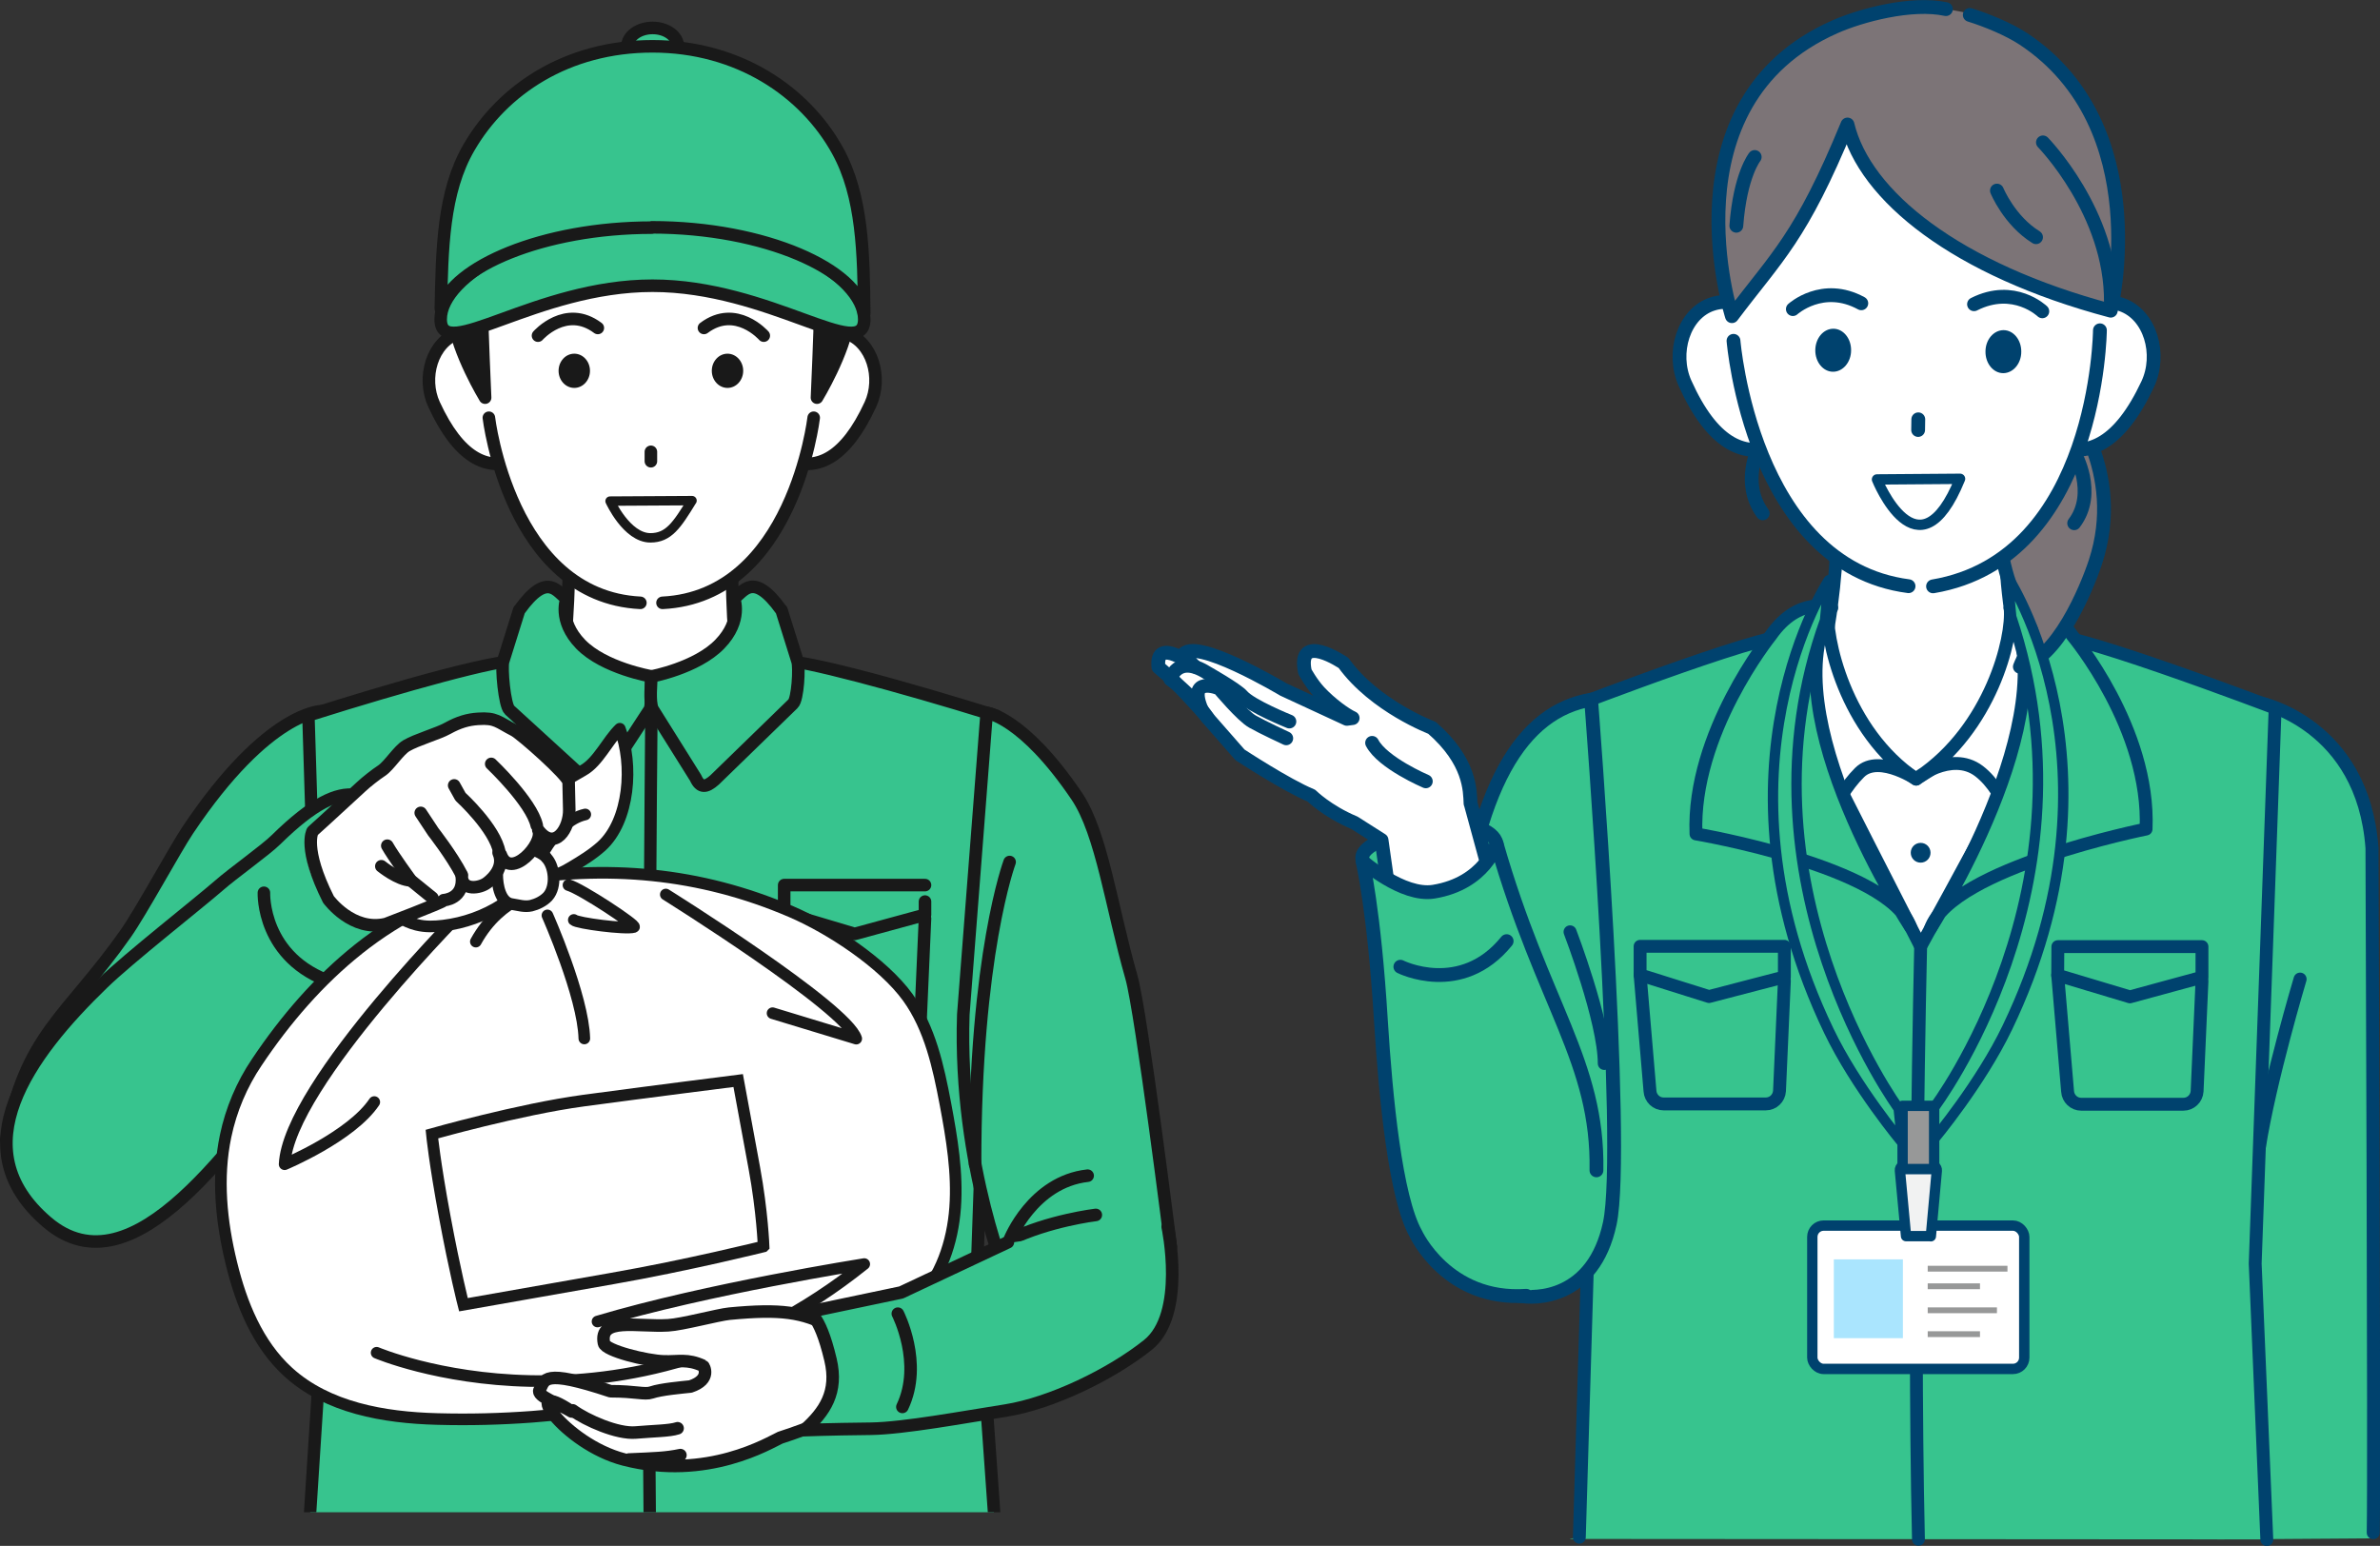 <?xml version="1.0" encoding="UTF-8"?><svg id="_レイヤー_2" xmlns="http://www.w3.org/2000/svg" viewBox="0 0 151.6 98.47"><rect x="0" y="0" width="151.6" height="98.47" fill="#333333" stroke="none"/><defs><style>.cls-1,.cls-2,.cls-3,.cls-4,.cls-5{fill:#37c48e;}.cls-1,.cls-6,.cls-7,.cls-3,.cls-8,.cls-4,.cls-9,.cls-10,.cls-11,.cls-12,.cls-13,.cls-14,.cls-15,.cls-16,.cls-17,.cls-18,.cls-19,.cls-5,.cls-20,.cls-21{stroke-linecap:round;stroke-linejoin:round;}.cls-1,.cls-7,.cls-3,.cls-10,.cls-11,.cls-12,.cls-14,.cls-16,.cls-17,.cls-18,.cls-19,.cls-5,.cls-21{stroke:#00426e;}.cls-1,.cls-11,.cls-12,.cls-17{stroke-width:.66px;}.cls-2,.cls-22,.cls-23,.cls-24,.cls-25,.cls-26,.cls-27{stroke-width:0px;}.cls-6{stroke-width:.6px;}.cls-6,.cls-8,.cls-4,.cls-9,.cls-28,.cls-13,.cls-15,.cls-20{stroke:#191919;}.cls-6,.cls-28,.cls-10,.cls-12,.cls-14,.cls-15,.cls-16,.cls-27,.cls-20{fill:#fff;}.cls-7{stroke-width:.83px;}.cls-7,.cls-8,.cls-13,.cls-19,.cls-21{fill:none;}.cls-3,.cls-10,.cls-21{stroke-width:.82px;}.cls-8,.cls-28,.cls-15{stroke-width:.74px;}.cls-22{fill:#00426e;}.cls-4,.cls-9,.cls-13,.cls-20{stroke-width:.8px;}.cls-9,.cls-23{fill:#191919;}.cls-28{stroke-miterlimit:10;}.cls-24{fill:#aae5fe;}.cls-11,.cls-26{fill:#979898;}.cls-14{stroke-width:.66px;}.cls-16,.cls-18,.cls-19,.cls-5{stroke-width:.88px;}.cls-25,.cls-18{fill:#7c7477;}.cls-17{fill:#f1f2f2;}</style></defs><g id="_レイヤー_1-2"><path class="cls-4" d="M14.89,72.1c-4.29,5.62-8.78,5.79-9.1,6.05l-5.39-5.53c1.17-6.7,3.88-7.85,7.6-13.14.98-1.39,3.15-5.39,3.96-6.6,5.13-7.66,8.55-7.58,8.55-7.58,0,0,.23,4.07,1.11,9.08.99,5.6-.34,6.25-.34,6.25-1.32,1.93-4.3,8.72-6.39,11.47Z"/><path class="cls-20" d="M34.49,48.88c2.22-6.67,1.71-16.29,1.71-16.29h10.55s-.78,9.16,1.6,16.29h-13.86Z"/><path class="cls-2" d="M19.75,96.33h43.56l-1.07-15.34,1.22-35.4s-14.14-4.4-14.2-3.41c-.26,4.41-15.51,4.43-15.77.02-.06-.99-13.84,3.37-13.84,3.37l1.1,35.42-.99,15.34Z"/><path class="cls-23" d="M19.35,96.33h.8l.99-15.35-1.09-35.12c5.68-1.79,11.85-3.51,13.06-3.41.37,2.38,4.35,3.45,8.23,3.45s7.91-1.07,8.29-3.47c1.22-.07,7.57,1.64,13.41,3.45l-1.21,35.14,1.09,15.31h.8l-1.09-15.33,1.22-35.4c0-.18-.11-.34-.28-.39-5.01-1.56-13.56-4.07-14.49-3.43-.13.09-.21.23-.22.38-.12,1.93-3.87,2.94-7.52,2.94s-7.35-1-7.46-2.92c0-.15-.09-.3-.22-.39-.93-.64-9.25,1.85-14.13,3.4-.17.05-.28.21-.28.39l1.1,35.38-.99,15.37Z"/><path class="cls-23" d="M41.78,96.33c-.18-18.49.1-50.74.11-51.11,0-.22-.17-.4-.39-.4-.2.03-.4.17-.4.39,0,.37-.29,32.62-.11,51.12h.8Z"/><polyline class="cls-13" points="32.96 56.38 23.99 56.38 23.99 58.15 28.28 59.49 32.96 58.27 32.96 57.43"/><path class="cls-13" d="M32.96,58.51l-.3,6.83c-.03.45-.4.81-.86.81h-6.34c-.45,0-.82-.34-.85-.79l-.62-7.21"/><polyline class="cls-13" points="58.92 56.38 49.95 56.38 49.95 58.15 54.44 59.49 58.92 58.27 58.92 57.43"/><path class="cls-13" d="M58.92,58.51l-.3,6.83c-.03.45-.4.81-.86.81h-6.34c-.45,0-.82-.34-.85-.79l-.62-7.21"/><path class="cls-4" d="M33.07,38.86l-1.02,3.26c-.13.4.09,2.83.41,3.11l4.87,4.45c.54.48.91.54,1.21-.13l2.87-4.39c.11-.42.08-1.64.06-2.08,0,0-2.99-.51-4.48-2.04-1.48-1.53-.9-2.92-.9-2.92-.59-.35-1.18-1.8-3.01.74Z"/><path class="cls-4" d="M49.78,38.86l1.02,3.26c.13.4.02,2.43-.29,2.71l-4.99,4.85c-.54.48-.91.54-1.21-.13l-2.75-4.39c-.21-.49-.07-1.73-.07-2.07,0,0,2.88-.53,4.36-2.06,1.48-1.53.9-2.92.9-2.92.59-.35,1.18-1.8,3.01.74Z"/><path class="cls-20" d="M32.48,23.93c.6,1.79,1.85,4.9.2,5.45-1.65.55-3.43-.14-5.03-3.61-.79-1.71-.12-3.99,1.54-4.54,1.65-.55,2.7.91,3.29,2.7Z"/><path class="cls-20" d="M50.61,23.93c-.6,1.79-1.85,4.9-.2,5.45,1.65.55,3.43-.14,5.03-3.61.79-1.71.12-3.99-1.54-4.54-1.65-.55-2.7.91-3.29,2.7Z"/><path class="cls-27" d="M52.58,18.12c-.16,9.84-2.27,20.38-11.12,20.38-9.42,0-11.12-11.91-11.12-20.38s5.28-14.45,11.42-14.45,10.96,5.97,10.82,14.45Z"/><path class="cls-13" d="M31.14,26.61s1.34,11.38,9.65,11.79"/><path class="cls-13" d="M51.83,26.61s-1.32,11.38-9.63,11.79"/><ellipse class="cls-23" cx="46.34" cy="23.62" rx="1" ry="1.09"/><ellipse class="cls-23" cx="36.58" cy="23.62" rx="1" ry="1.09"/><path class="cls-13" d="M34.27,21.38s1.77-2.02,3.81-.49"/><path class="cls-13" d="M48.65,21.38s-1.77-2.02-3.81-.49"/><line class="cls-13" x1="41.46" y1="28.78" x2="41.46" y2="29.38"/><path class="cls-6" d="M44.07,31.9c-.95,1.55-1.48,2.36-2.64,2.36-1.51,0-2.57-2.34-2.57-2.34l5.22-.03Z"/><path class="cls-4" d="M43.18,2.96c0,.65-.75.29-1.64.29s-1.58.36-1.58-.29.72-1.18,1.61-1.18,1.61.53,1.61,1.18Z"/><path class="cls-9" d="M30.69,19.5c0,1.13.21,5.83.21,5.83,0,0-1.76-2.89-2.02-5.06-.13-1.13.26-2.83.81-2.83s1,.92,1,2.05Z"/><path class="cls-9" d="M52.25,19.5c0,1.13-.21,5.83-.21,5.83,0,0,1.76-2.89,2.02-5.06.13-1.13-.26-2.83-.81-2.83s-1,.92-1,2.05Z"/><path class="cls-4" d="M55.05,20.34c0,2.82-6.04-2.14-13.49-2.14s-13.49,4.96-13.49,2.14,6.04-6.24,13.49-6.24,13.49,3.42,13.49,6.24Z"/><path class="cls-4" d="M41.52,14.48c7.24,0,13.16,2.73,13.51,5.48h.02c-.04-3.82-.1-7.46-1.69-10.35-2.1-3.81-6.36-6.66-11.8-6.66s-9.54,2.75-11.68,6.43c-1.67,2.86-1.72,6.47-1.8,10.28.74-2.64,6.48-5.16,13.45-5.16Z"/><path class="cls-4" d="M62.84,45.4s2.32.25,5.75,5.32c1.59,2.36,2.2,7.05,3.48,11.53.63,2.2,2.51,17.19,2.51,17.19,0,0-7.86,1.86-10.26,2.43,0,0-3.28-7.54-2.96-17.24l1.49-19.23Z"/><path class="cls-13" d="M69.8,77.39s-3.02.36-5.49,1.58c0,0,1.46-3.69,4.97-4.08"/><path class="cls-13" d="M64.31,54.91s-2.22,5.93-2.2,19.25"/><path class="cls-4" d="M19.26,67.38c-4.26,5.13-10.71,15.21-16.26,10.47-5.52-4.71-1.22-10.61,3.57-15.24,1.63-1.58,6.05-5.05,7.36-6.19.91-.8,2.97-2.26,3.65-2.93,4.8-4.72,5.99-2.55,7.88-1,2.05,1.68,3.94,4.26-.31,8.72-1.39,1.46-3.89,3.75-5.9,6.17Z"/><path class="cls-13" d="M16.81,56.87s-.16,4.19,4.38,5.71"/><path class="cls-15" d="M22.82,60.47c-2.49,1.98-4.64,4.47-6.46,7.19-.96,1.42-1.64,3.03-1.99,4.71-.56,2.67-.28,5.45.37,8.1.63,2.58,1.67,5.16,3.63,6.94,2.5,2.27,6.09,2.89,9.47,2.98,8.23.23,15.76-1.3,23.66-3.63,2.28-.67,5.2-2.14,6.87-3.82,1.56-1.57,2.31-3.81,2.47-6.02.16-2.21-.21-4.42-.62-6.6-.45-2.37-.98-4.82-2.39-6.78-1.59-2.2-4.95-4.4-7.44-5.47-5.83-2.5-11.73-3.02-18.11-1.94-3.6.61-6.73,2.17-9.45,4.33Z"/><path class="cls-8" d="M23.99,86.17s15.68,6.68,31.06-5.65c0,0-10.03,1.58-16.99,3.66"/><path class="cls-8" d="M30.06,57.44s-11.69,11.6-11.93,16.72c0,0,4.24-1.77,5.71-3.96"/><path class="cls-8" d="M34.87,58.31s2.28,5.13,2.35,7.84"/><path class="cls-8" d="M42.41,56.98s11.53,7.2,12.13,9.18l-5.33-1.62"/><path class="cls-8" d="M34.59,56.71s-2.67.35-4.28,3.27"/><path class="cls-8" d="M36.21,56.38c.82.23,4.4,2.6,4.17,2.67-.53.16-3.62-.24-3.83-.45"/><path class="cls-28" d="M48.63,79.4s-4.87,1.21-9.63,2.04c-4.76.84-9.48,1.67-9.48,1.67,0,0-.54-2.1-1.19-5.6-.65-3.49-.82-5.27-.82-5.27,0,0,5.57-1.58,9.65-2.13,4.08-.55,9.86-1.28,9.86-1.28,0,0,.52,2.81,1.03,5.58s.59,4.98.59,4.98Z"/><path class="cls-27" d="M54.32,87.08c.06,1.15.54,1.84-.2,2.6-.5.52-2.51,1.11-4.51,1.77-.66.3-4.65,2.76-9.95,1.39-3.87-1-6.75-5.35-3.34-3.06-.84-.51-2.26-.98-2.04-1.37.35-.64.21-1.08,4.61.38,1.58.2,2.16.06,2.61-.1.62-.21,2.1-.23,2.65-.29,1.36-.45.91-1.49.87-1.51-1.01-.4-1.79-.16-2.74-.19-1.09-.03-3.7-.59-3.79-1.07-.33-1.69,2.25-.79,4.06-1.24.87-.22,3.19-.66,3.9-.73,3.7-.35,5.96.08,6.9,1.33.45.59.92,1.39.96,2.08Z"/><path class="cls-13" d="M36.48,89.84c.88.64,2.85,1.51,4.01,1.41,1.15-.1,2.16-.1,2.67-.27"/><path class="cls-13" d="M43.34,92.69c-.9.19-1.63.21-3.28.28"/><path class="cls-13" d="M53.33,90.15c-.73.32-1.54.75-3.63,1.43-.66.3-4.65,2.76-9.95,1.39-3.87-1-6.75-5.35-3.34-3.06-.84-.51-2.26-.98-2.04-1.37.35-.64.13-1.38,4.52.08,1.62,0,2.16.23,2.61.08.62-.21,1.93-.32,2.48-.38,1.36-.45.84-1.31.8-1.32-1-.46-1.55-.25-2.49-.28-1.09-.03-3.73-.68-3.82-1.16-.33-1.69,2.12-1.02,4.09-1.14.9-.05,3.18-.67,3.9-.74,3.35-.32,4.66-.08,6.38.79"/><path class="cls-2" d="M64.04,79.22l-6.63,3.11-5.34,1.34s.11-.11.84,2.94c.49,2.06-.91,3.63-1.65,4.64,0,0,1.65-.27,4.24-.25,2.09.01,5.66-.61,8.59-1.16,2.88-.55,7.94-3.28,9.05-4.18,2.75-2.23.72-7.94.72-7.94l-9.81,1.49Z"/><path class="cls-13" d="M57.19,83.68s1.62,3.15.29,5.94"/><path class="cls-13" d="M64.2,79.13l-6.8,3.2-5.95,1.25s.73-.02,1.45,3.03c.49,2.06-.36,3.32-1.67,4.49,0,0,1.46-.06,4.25-.09,2.09-.03,5.91-.74,8.59-1.16,2.89-.46,6.7-2.3,9.05-4.18,2.45-1.96,1.26-7.52,1.26-7.52"/><path class="cls-20" d="M31.34,57.37c-1.59.81-5.87,1.75-6.34.39s2.4-5.47,5.02-6.38c2.61-.91,4.51-.45,4.98.91s-1.19,3.82-3.65,5.08Z"/><path class="cls-15" d="M29.27,53.61c-.98-.02-1.95.16-2.91.33-1.4.26-2.81.51-4.21.77.37,1.24,1.32,2.23,2.33,3.05.62.5,1.29.96,2.06,1.15.55.14,1.13.12,1.7.05,1.32-.16,2.61-.62,3.73-1.34.22-.14.44-.3.58-.51.47-.7-.03-2.01-.52-2.61-.59-.73-1.88-.88-2.75-.89Z"/><path class="cls-8" d="M26.9,55.92s1.99-1.39,4.86-.38"/><path class="cls-15" d="M34.49,50.98c.74-.81,1.71-1.37,2.66-1.91.96-.54,1.54-1.89,2.33-2.65.88,2.26.63,5.86-1.17,7.49-.58.52-1.25.93-1.92,1.33-.5.3-1.07.61-1.64.49-2.25-.47-1.3-3.62-.27-4.75Z"/><path class="cls-8" d="M34.05,55.43s1.21-3.11,3.23-3.55"/><path class="cls-15" d="M34.79,54.61c-.31-.3-.72-.45-1.13-.54-.45-.1-.92-.13-1.34.19-.43.32-.66.88-.65,1.44,0,.72.21,1.79.93,1.89.41.06.81.2,1.24.1.36-.09.77-.28,1.05-.58.59-.65.42-1.99-.11-2.49Z"/><path class="cls-27" d="M28.29,57.33s1.43-.87,1.15-1.56c0,1.01,1.18.79,1.61.46,0,0,1.22-.84.74-1.92l.14.12c.61,1.68,2.79-.73,2.39-1.56,1.05,1.38,2-.11,1.97-1.31l-.04-1.76c-.05-.43-3.02-3.06-3.47-3.29-1.03-.53-1.16-.81-2.3-.73-.63.04-1.21.2-1.95.61-.59.33-1.97.72-2.61,1.1-.5.29-1.1,1.27-1.58,1.59-.37.24-.95.77-1.3,1.02-2.28,1.62-3.48,3.01-3.48,3.01,0,0-.39,2.31,1,3.81,1.61,1.74,3.07,2.03,3.07,2.03.72.03,4.51-1.45,4.65-1.6Z"/><path class="cls-27" d="M28.29,57.33s-.48.5-1.25-.25c-1.06-1.02-3.11-4.22-3.11-4.22l9.31-6.07,2.8,2.67.11,1.76-.79,1.42-2.41,1.82-2.17,1.42-2.5,1.43Z"/><path class="cls-13" d="M28.26,57.34s1.34-.06,1.15-1.56c0,1.01,1.18.79,1.61.46,0,0,1.22-.84.74-1.92l.14.12c.61,1.68,2.79-.73,2.39-1.56,1.05,1.38,2-.11,1.97-1.31l-.04-1.76c-.05-.43-3.02-3.06-3.47-3.29-1.03-.53-1.16-.81-2.3-.73-.63.04-1.21.2-1.95.61-.59.33-1.97.72-2.61,1.1-.5.29-1.1,1.27-1.58,1.59-.37.24-.98.72-1.3,1.02-2.08,1.93-3.1,2.84-3.1,2.84,0,0-.63,1.08,1.01,4.34,0,0,1.51,2.08,3.66,1.57,0,0,3.54-1.35,3.67-1.49Z"/><path class="cls-13" d="M26.8,51.78l.8,1.21s1.17,1.49,1.81,2.73"/><path class="cls-13" d="M28.93,50.03l.4.72s2.22,2.02,2.48,3.55"/><path class="cls-13" d="M31.29,48.66s2.57,2.43,2.9,3.92"/><path class="cls-13" d="M27.54,57.19l-1.37-1.11s-1.15-1.58-1.5-2.21"/><path class="cls-13" d="M24.29,55.18s1.07.87,1.87.9"/><path class="cls-2" d="M151.33,97.98c.16-4.24,0-14.38,0-18,0-17.77-.14-25.5-.14-25.5-.32-8.78-7.45-9.93-7.45-9.93l-2,23.33-1.11,15.6.6,14.58,10.11-.07Z"/><path class="cls-7" d="M146.51,62.37s-1.93,6.45-2.6,10.72"/><path class="cls-7" d="M151.17,97.63c.08-4.06-.08-43.61-.08-43.61-.57-7.92-7.12-9.25-7.12-9.25l-2.22,22.98-1.11,15.6.31,8.8"/><path class="cls-10" d="M122.18,79.59c-9.51-14.92-7.96-39.55-7.96-39.55h15.97s1.52,24.64-8.02,39.55Z"/><path class="cls-22" d="M122.97,54.32c0,.35-.28.63-.63.63-.35,0-.63-.28-.63-.63,0-.35.28-.63.63-.63.35,0,.63.28.63.63Z"/><path class="cls-10" d="M115.24,44.9c2.28-6.85,1.76-14.15,1.76-14.15h10.82s-.8,6.83,1.63,14.16l-7.4,4.72-6.81-4.73Z"/><path class="cls-2" d="M100.01,98.03l44.38.03-.74-17.58,1.27-35.44s-14.49-5.46-14.55-4.44c-.27,4.53,2.5.54-8.03,19.68-10.59-20.76-7.86-15.14-8.13-19.67-.06-1.02-14.19,4.38-14.19,4.38l1.1,35.46-.52,17.46-.6.11Z"/><path class="cls-21" d="M100.6,97.92l.52-17.46-1.1-35.4s14.13-5.46,14.19-4.44c.27,4.53-2.46-1.09,8.13,19.67,10.54-19.14,7.76-15.15,8.03-19.68.06-1.02,14.55,4.5,14.55,4.5l-1.27,35.38.74,17.58"/><path class="cls-21" d="M122.34,60.29s-.51,21.54-.14,37.76"/><polygon class="cls-21" points="113.66 62.23 108.86 63.48 104.47 62.1 104.47 60.28 113.66 60.28 113.66 62.23"/><path class="cls-21" d="M113.66,62.48l-.31,7.01c-.03.47-.41.83-.88.83h-6.5c-.46,0-.84-.36-.87-.82l-.63-7.4"/><polygon class="cls-21" points="140.26 62.25 135.67 63.5 131.07 62.12 131.08 60.3 140.26 60.3 140.26 62.25"/><path class="cls-21" d="M140.26,62.5l-.31,7.01c-.03.47-.41.83-.88.83h-6.5c-.46,0-.84-.36-.87-.82l-.63-7.4"/><path class="cls-10" d="M130.03,42.26c.05-.15-2.02-3.76-1.99-3.53.2,1.91-1.24,7.68-5.81,10.76-.35.24,2.03-1.74,3.83-.37,1.78,1.36,2.56,4.58,2.56,4.58,2.53-6.19,1.41-11.43,1.41-11.43Z"/><path class="cls-10" d="M114.32,41.36c-.05-.15,2.13-2.94,2.11-2.7-.2,1.91,1.07,7.89,5.63,10.97.33.22-2.34-1.69-3.61-.42-1.73,1.72-2.44,4.48-2.44,4.48-2.45-6.37-1.69-12.32-1.69-12.32Z"/><path class="cls-3" d="M116.68,38.72s-2.09-.83-3.9,1.78c0,0-5.01,6.21-4.75,12.62,0,0,12.31,2.08,13.67,5.94,0,0-8.95-13.63-5.03-20.34Z"/><path class="cls-3" d="M128.04,38.73s2.19-.83,3.98,1.78c0,0,4.95,5.9,4.68,12.3,0,0-12.37,2.48-13.73,6.33,0,0,8.73-13.6,5.07-20.41Z"/><path class="cls-18" d="M133.47,35.81c-.56,1.7-2.45,6.25-4.81,6.66.49-1.28,1.2-1.59.56-2.67-4.88-8.28,1.19-15.43,2.08-14.65.45.4,4.08,4.86,2.17,10.66Z"/><path class="cls-19" d="M112.05,28.46s-1.2,2.27.23,4.24"/><path class="cls-19" d="M132.16,28.89s1.43,2.5-.04,4.44"/><path class="cls-16" d="M131.43,22.37c-.68,1.99-2.11,5.45-.27,6.08,1.84.63,3.83-.12,5.64-3.97.9-1.91.17-4.45-1.67-5.08s-3.02.99-3.7,2.98Z"/><path class="cls-16" d="M112.73,22.4c.65,2,2.01,5.48.17,6.08s-3.83-.19-5.57-4.07c-.86-1.92-.09-4.46,1.76-5.05s3,1.04,3.65,3.05Z"/><path class="cls-27" d="M134.55,14.56c-.33-9.15-5.55-13.44-11.93-13.62-6.45-.18-12.11,3.65-12.58,13.12-.37,7.62,1.58,16.8,6.18,21.02,4.22,3.87,9.31,1.81,10.71.84,5.27-3.65,7.91-13.08,7.61-21.36Z"/><path class="cls-19" d="M114.2,19.69s1.89-1.72,4.36-.37"/><path class="cls-19" d="M130.09,19.83s-1.8-1.74-4.35-.45"/><path class="cls-22" d="M128.75,22.41c0,.75-.52,1.36-1.15,1.36-.63,0-1.14-.62-1.13-1.38,0-.75.52-1.36,1.15-1.36.63,0,1.14.62,1.13,1.38Z"/><path class="cls-22" d="M117.91,22.32c0,.75-.52,1.36-1.15,1.36-.63,0-1.14-.62-1.13-1.38s.52-1.36,1.15-1.36c.63,0,1.14.62,1.13,1.38Z"/><path class="cls-19" d="M110.42,21.71s1.16,14.33,11.15,15.63"/><path class="cls-19" d="M133.76,21.04s-.13,14.54-10.63,16.31"/><line class="cls-19" x1="122.19" y1="26.71" x2="122.18" y2="27.39"/><path class="cls-14" d="M124.85,30.5c-2.67,6.57-5.29.04-5.29.04l5.29-.04Z"/><path class="cls-25" d="M116.14,2.06c-9.6,5.07-5.86,18.15-5.86,18.15,3.04-3.59,4.08-5.23,7.2-12.28,1.09,4.56,6.95,9.25,16.77,11.86,0,0,3.55-11.98-5.67-17.6-3.77-2.3-8.54-2.19-12.45-.13Z"/><path class="cls-19" d="M123.95.58c-2.19-.47-5.42.39-7.1,1.14-10.89,4.83-6.53,18.42-6.53,18.42,2.89-3.84,4.38-4.97,7.36-12.21,1.09,4.56,6.95,9.25,16.77,11.86,0,0,2.87-11.72-5.56-17.31-.94-.62-2.35-1.2-3.42-1.53"/><path class="cls-19" d="M130.13,9.07s4.38,4.47,4.33,10.19"/><path class="cls-19" d="M111.77,10s-.93,1.15-1.17,4.38"/><path class="cls-19" d="M127.2,12.14s.78,1.91,2.49,2.97"/><rect class="cls-12" x="115.44" y="78.07" width="13.5" height="9.13" rx=".72" ry=".72"/><path class="cls-17" d="M122.99,78.74h-1.58s-.39-4.18-.39-4.18c-.02-.22.21-.4.5-.4h1.35c.29,0,.52.19.5.41l-.38,4.18Z"/><rect class="cls-26" x="122.79" y="80.63" width="5.08" height=".37"/><rect class="cls-26" x="122.79" y="81.75" width="3.33" height=".37"/><rect class="cls-26" x="122.79" y="83.28" width="4.41" height=".37"/><rect class="cls-26" x="122.79" y="84.8" width="3.33" height=".37"/><rect class="cls-24" x="116.81" y="80.22" width="4.4" height="5.02"/><path class="cls-1" d="M116.49,36.96s-8,12.02,0,28.7c1.71,3.57,4.68,7.12,4.68,7.12l-.23-2.17s-10.66-14.56-4.69-31.1l.24-2.55Z"/><path class="cls-1" d="M127.87,36.74s8,12.02,0,28.7c-1.71,3.57-4.68,7.12-4.68,7.12v-2s10.68-14.09,4.92-31.27l-.24-2.55Z"/><rect class="cls-11" x="121.19" y="70.44" width="2.01" height="4.03"/><path class="cls-5" d="M101.35,44.57c-4.35.74-7.48,5.4-8.52,16.6-1.16,12.46-2.4,19.92,3.92,21.36,1.01.23,4.75.24,5.79-4.6,1.04-4.84-1.19-33.35-1.19-33.35Z"/><path class="cls-7" d="M100.01,59.36s2.18,5.69,2.18,8.38"/><path class="cls-5" d="M95.33,53.75c.17.88-1.22,3.21-3.64,3.68-2.41.47-4.74-1.8-4.91-2.68-.17-.88,1.85-1.62,4.26-2.09,2.42-.47,4.12.21,4.29,1.09Z"/><path class="cls-16" d="M93.67,51.18c-.04-.81,0-2.68-2.46-4.82,0,0-3.64-1.37-5.63-4.13,0,0-3-2.04-2.46.56,0,0,.4.74.91,1.29.72.77,1.66,1.45,2.13,1.66l-.37.05-4.04-1.87s-5.77-3.45-6.41-2.17c0,0-.22-.27.77.71,0,0-2.55-2.01-2.32.04l.83.72s1.78,1.82,2.45,2.68l1.91,2.18s2.95,1.94,4.55,2.6c0,0,1,1,2.74,1.73l1.73,1.1.56,3.95s.98,2,3.47,1.61c1.53-.24,2.71-3.99,2.71-3.99l-1.07-3.92Z"/><path class="cls-19" d="M76.92,45.73s-.82-1.32-2.37-2.46c0,0,.42-1.61,2.31-.43,0,0,1.91,1.08,2.26,1.49.55.64,3.01,1.63,3.01,1.63"/><path class="cls-19" d="M81.93,47.03s-1.49-.69-2.14-1.06c-.68-.38-2.13-2.12-2.13-2.12,0,0-2.11-.88-1.08,1.44"/><path class="cls-19" d="M90.82,49.77s-2.75-1.17-3.42-2.45"/><path class="cls-2" d="M101.65,75.53c.12-6.93-3.44-12.56-6.2-21.38,0,0-.36,2.29-3.67,2.56-3.64.29-4.81-1.7-4.81-1.7,0,0,.38,3.3.86,8.17.46,4.59.83,12.19,2.22,14.74,0,0,1.76,6,7.76,4.18,2.1-.64,3.8-3.73,3.85-6.57Z"/><path class="cls-19" d="M89.2,61.58s3.87,1.95,6.77-1.63"/><path class="cls-19" d="M101.69,74.55c.12-6.93-3.4-10.49-6.36-20.8,0,0-.74,2.52-4.01,3.05-1.98.32-4.53-1.94-4.53-1.94,0,0,.74,3.07,1.17,10.15.31,4.97.93,11.27,2.22,13.57,0,0,1.98,4.32,7.04,3.96"/></g></svg>